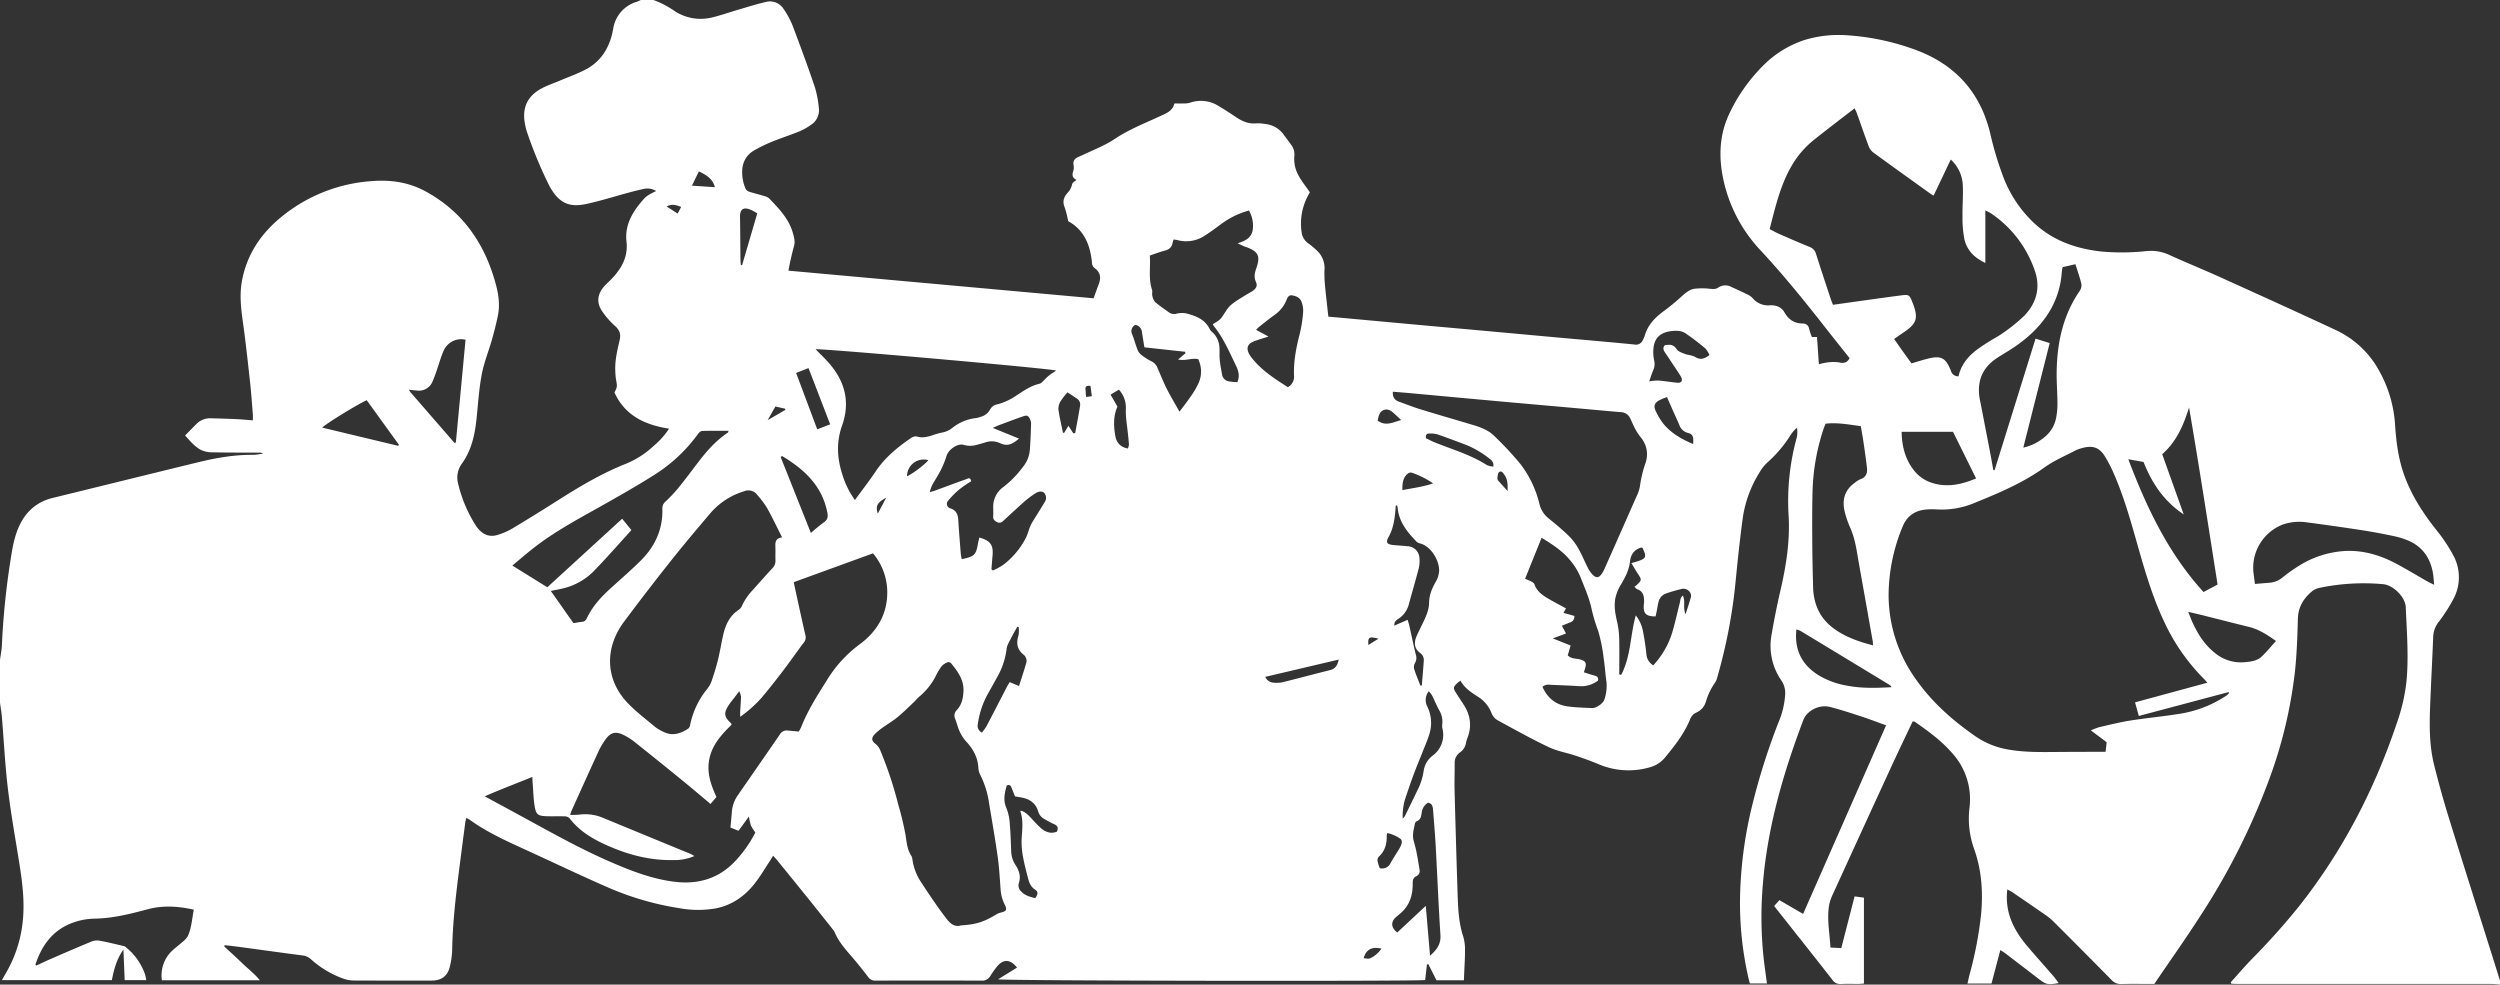 <svg xmlns="http://www.w3.org/2000/svg" width="1073.281" height="422.693"><rect width="100%" height="100%" fill="#333333" stroke="none"/><path data-name="Path 3792" d="M275.1 0h5.427a39.2 39.2 0 0 1 8.833 4.562 20.3 20.3 0 0 0 15.819 3.051c4.034-.932 7.957-2.339 11.94-3.5 3.895-1.134 7.767-2.39 11.719-3.28a6.881 6.881 0 0 1 7.584 3.039A36.588 36.588 0 0 1 340.273 11c3.3 8.694 6.512 17.429 9.5 26.236a45.27 45.27 0 0 1 1.784 9.271 7.462 7.462 0 0 1-3.527 7.193 26.005 26.005 0 0 1-4.959 2.754c-3.763 1.528-7.648 2.755-11.4 4.3a59.481 59.481 0 0 0-8.244 4.02 10 10 0 0 0-4.732 7.573 17.957 17.957 0 0 0 1.415 8.74 3.049 3.049 0 0 0 1.827 1.307c2.058.672 4.179 1.15 6.25 1.788a4.969 4.969 0 0 1 2.116 1.089c4.12 4.315 8.288 8.59 10.043 14.574.57 1.946 1.094 3.79.527 5.82-.558 2-1.024 4.022-1.489 6.045-.316 1.374-.561 2.764-.9 4.488l131.009 11.86c.828-2.276 1.513-4.229 2.249-6.163 1.014-2.666.692-5-1.727-6.739a3.059 3.059 0 0 1-1.227-2.521c-.749-7.541-3.419-13.989-10.22-17.685a39.7 39.7 0 0 0-1.473-5.888c-1.018-2.443-.5-4.308 1.158-6.2A7.642 7.642 0 0 0 460.2 79.4c.2-1.255 1.17-1.4 1.952-2.171-1.867-.889-1.96-2.227-1.349-3.91a5.408 5.408 0 0 0 .079-2.569 2.758 2.758 0 0 1 1.333-3.008 26.7 26.7 0 0 1 2.46-1.114c4.622-2.258 9.548-4.068 13.781-6.909 6.145-4.125 12.941-6.77 19.556-9.829 2.7-1.247 5.378-2.19 6.172-5.465 1.562 0 2.913.033 4.261-.013a8.111 8.111 0 0 0 2.384-.3 14.215 14.215 0 0 1 12.488 1.5c2.563 1.52 5.054 3.166 7.542 4.811 2.546 1.684 5.2 2.825 8.37 2.535a16.847 16.847 0 0 1 3.78.255 11.057 11.057 0 0 1 8.034 4.487c1.025 1.459 2.145 2.852 3.163 4.315a6.9 6.9 0 0 1 1.495 4.8 14.545 14.545 0 0 0 1.829 8.631c1.329 2.417 3.093 4.6 4.8 7.079-.082.153-.329.623-.583 1.091a25.479 25.479 0 0 0-2.969 15.961 6.894 6.894 0 0 0 2.935 4.944 31.483 31.483 0 0 1 4.118 3.5 10.23 10.23 0 0 1 2.788 7.944 46.912 46.912 0 0 0 .188 6.2c.281 3.328.688 6.646 1.046 9.968.133 1.239.277 2.476.427 3.815 1.79.155 3.4.289 5.013.437q16.6 1.522 33.207 3.047c9 .819 18 1.612 27 2.43q16.2 1.47 32.4 2.959c11.249 1.018 22.506 1.958 33.745 3.077a3.16 3.16 0 0 0 3.655-1.929 10.4 10.4 0 0 0 .774-1.729c1.347-4.915 4.706-8.175 8.7-11.044a97.267 97.267 0 0 0 7.483-6.23c1.588-1.4 3.252-2.766 5.348-3.026a30.676 30.676 0 0 1 6.461.038c1.3.116 2.48.261 3.624-.532a5.4 5.4 0 0 1 5.67-.232c2.216 1.016 4.442 2.015 6.624 3.1a7.629 7.629 0 0 1 2.439 1.664 8.583 8.583 0 0 0 7.447 3.093c2.479-.118 4.876.694 6.11 2.861 1.844 3.236 4.315 4.992 8.043 4.934a1.658 1.658 0 0 1 .267.046 2.524 2.524 0 0 1 2.369 2.2 28.282 28.282 0 0 0 1.209 3.575h2.19l.809 11.69a25.652 25.652 0 0 1 3.369-.734 17.789 17.789 0 0 1 5.319-.05c2.108.5 3.465.078 4.505-1.825-3.324-4.187-6.662-8.343-9.948-12.539-9.032-11.534-18.213-22.927-28.211-33.667a63.876 63.876 0 0 1-16.011-30.333c-2.148-9.894-1.774-19.619 2.726-28.856a73.3 73.3 0 0 1 14.37-20.258 44.527 44.527 0 0 1 17.844-10.981 50.556 50.556 0 0 1 18.5-1.963 103.351 103.351 0 0 1 27.268 5.6c18.163 6.143 29.776 18.447 34.053 37.437a134.738 134.738 0 0 0 4.87 16.337 52.836 52.836 0 0 0 14.32 21.763c8.133 7.284 17.92 10.576 28.609 11.7a98.357 98.357 0 0 0 18.944-.2 18.767 18.767 0 0 1 9.753 1.557c7.145 3.272 14.442 6.209 21.6 9.449 16.79 7.6 33.581 15.2 50.28 22.991a40.828 40.828 0 0 1 18.285 17.207 54.416 54.416 0 0 1 6.941 23.728c.5 7.334 1.465 14.551 4 21.5 3.164 8.692 8.133 16.277 13.858 23.472a69.249 69.249 0 0 1 7.043 10.568 19.7 19.7 0 0 1 .054 19.017 70.6 70.6 0 0 1-6.3 9.764 10.961 10.961 0 0 0-2.316 6.454c-.392 10.112-.955 20.217-1.333 30.329-.306 8.233-.268 16.491 1.734 24.535q2.875 11.563 6.405 22.962c6.223 20.1 12.614 40.153 18.934 60.226.995 3.161 1.972 6.328 2.956 9.492v1.628c-1.161-.09-2.32-.258-3.481-.259q-54.4-.021-108.788-.015c-1.028 0-2.055-.056-3.083-.085q-.123-.308-.248-.615c3.019-3.34 5.948-6.768 9.076-10a302.893 302.893 0 0 0 20.412-22.839c18.552-23.535 32.118-49.721 41.68-78.057a80.989 80.989 0 0 0 4.234-17.891c1.07-10.753.177-21.492-.266-32.228-.182-4.416-5.4-9.556-9.8-9.907a92.176 92.176 0 0 0-27.231 1.583 7.575 7.575 0 0 0-3.163 1.431c-3.665 3.068-5.99 6.777-6.126 11.835-.206 7.673-.456 15.372-1.292 22.994a197.854 197.854 0 0 1-10.949 45.752 293.37 293.37 0 0 1-29.563 58.723c-6.289 9.8-13.037 19.3-19.835 29.314h-1.931c-4.069 0-8.141-.086-12.207.039a5.286 5.286 0 0 1-4.263-1.8Q894.191 408.2 881.8 395.846a23.127 23.127 0 0 0-3.082-2.634c-4.967-3.466-9.969-6.881-14.972-10.3a20.946 20.946 0 0 0-1.986-1.048 27.455 27.455 0 0 0 .8 10.7c1.536 5.338 4.53 9.824 8.077 13.978 3.58 4.192 7.26 8.3 10.87 12.468.792.914 1.47 1.926 2.3 3.029-4.621.829-5.365.669-8.382-1.645q-7.211-5.529-14.426-11.053c-.659-.5-1.385-.92-2.234-1.478l-3.787 14.387h-10.322c.33-1.425.581-2.635.891-3.829a162.8 162.8 0 0 0 4.953-25.785c.9-9.661.263-19.192-3.045-28.346a38.6 38.6 0 0 1-1.912-17.611 29.444 29.444 0 0 0-7.574-23.5c-4.628-5.288-10.251-9.383-15.982-13.348-.186-.129-.5-.073-.851-.115-2.944 6.22-5.934 12.4-8.8 18.627q-12.871 27.941-25.642 55.926a18.132 18.132 0 0 0-1.529 4.886c-.829 5.864.346 11.654.676 17.639l4.649.235 5.705-22.2 4.019.551v36.871c-.853.058-1.646.153-2.44.16-2.441.02-4.89-.1-7.322.045a4.12 4.12 0 0 1-3.862-1.887c-5.708-7.358-11.514-14.64-17.287-21.947l-7.63-9.654 2.238-2.529 10.188 5.914 35.626-80.969c-3.822-1.369-7.347-2.722-10.933-3.892-4.374-1.429-8.754-2.879-13.212-4-4.585-1.149-9.862 1.587-11.4 5.66-8.7 22.984-15.5 46.434-17.411 71.084a163.74 163.74 0 0 0 .54 32.464c.377 3.12.828 6.232 1.269 9.521h-7.317c-.155-.515-.274-.852-.357-1.2a143.668 143.668 0 0 1-3.864-36.542 179.7 179.7 0 0 1 5.111-38.345 282.592 282.592 0 0 1 11.631-36.652 35.224 35.224 0 0 0 2.59-11.036 9.561 9.561 0 0 0-1.517-6.18 26.115 26.115 0 0 1-4.276-19.893 331.437 331.437 0 0 1 3.78-18.856c2.4-10.424 4.112-20.839 3.543-31.649a103 103 0 0 1 3.554-34.371 14.382 14.382 0 0 0 .046-3.862 13.7 13.7 0 0 0-2.866 3.272 53.313 53.313 0 0 1-9.578 11.365 18.323 18.323 0 0 0-3.721 4.625 50.612 50.612 0 0 0-7.022 18.659c-1.317 9.39-2.289 18.833-3.217 28.272a225.7 225.7 0 0 1-7.7 40.4 8.233 8.233 0 0 1-1.062 2.76 27.867 27.867 0 0 0-3.973 8.256 7.3 7.3 0 0 1-3.964 4.6 5.225 5.225 0 0 0-2.862 3.068c-2.519 6.1-6.523 11.219-10.677 16.247a12.678 12.678 0 0 1-6.468 4.216 32.675 32.675 0 0 1-22.263-1.369c-3.164-1.317-6.4-2.481-9.653-3.565-3.853-1.285-7.97-1.966-11.6-3.692-7.415-3.527-14.608-7.529-21.82-11.468a6 6 0 0 1-2.641-2.929 14.348 14.348 0 0 0-6.109-7.355c-2.791-1.826-5.6-3.634-7.3-6.782-.516.383-.9.617-1.224.916-1.986 1.845-2.033 2.276-.542 4.576 1.032 1.592 2.076 3.177 3.106 4.771 2.884 4.462 3.63 9.175 1.689 14.216a13.566 13.566 0 0 0-.682 2.34 6.14 6.14 0 0 1-2.554 3.977 5.369 5.369 0 0 0-2.285 4.664c.015 3.881-.146 7.766-.046 11.644q.565 21.816 1.271 43.627c.213 6.493.383 12.992 2.492 19.274a19.556 19.556 0 0 1 .707 5.877c.04 2.887-.18 5.778-.294 8.666-.052 1.329-.115 2.657-.177 4.085H616.7c-1.2-2.369-2.355-4.659-3.512-6.95l-.594.155-.755 6.693c-5.643.6-181.313.34-183.364-.318l8.145-5.017c-2.766-3.538-5.68-3.783-8.418-.69a44.57 44.57 0 0 0-3.126 4.418 3.969 3.969 0 0 1-3.623 1.859q-22.788-.094-45.577-.007a3.557 3.557 0 0 1-3.171-1.57c-2.362-3.079-4.781-6.122-7.323-9.053-2.733-3.152-5.446-6.287-7.072-10.2a5.963 5.963 0 0 0-.9-1.331c-3.261-4.1-6.513-8.212-9.8-12.293q-6.806-8.45-13.659-16.86c-.615-.757-1.286-1.468-2.035-2.319-.506.825-.86 1.441-1.25 2.033-2.088 3.166-4.017 6.455-6.314 9.462-4.355 5.705-9.927 9.716-17.11 11.133a44.55 44.55 0 0 1-15.646-.107 124.542 124.542 0 0 1-30.378-8.811c-11.6-5.04-23.008-10.5-34.5-15.768-8.707-3.991-17.482-7.852-25.288-13.53a7.182 7.182 0 0 0-1.3-.561c-.166.821-.324 1.419-.4 2.026q-1.2 9.138-2.382 18.279c-1.528 11.923-2.966 23.851-3.22 35.894a32.976 32.976 0 0 1-1.128 8.026c-1.048 3.795-3.732 5.532-7.629 5.533-11.214 0-22.427.027-33.64-.033a13.165 13.165 0 0 1-4.211-.756 42.012 42.012 0 0 1-14.106-8.431 6.3 6.3 0 0 0-3.614-1.583c-8.959-1.161-17.906-2.416-26.859-3.623-2.158-.291-4.324-.522-6.486-.78l-.192.554c2.566 2.379 5.173 4.714 7.685 7.147 2.461 2.384 5.234 4.472 7.612 7.366H69.5a14.648 14.648 0 0 1 3.076-11.256c1.568-1.925 3.739-3.351 5.592-5.051a9.48 9.48 0 0 0 2.515-2.713c1.559-3.578 1.785-7.474 2.508-11.29-6.769-1.495-13.243-1.922-19.8-.166-7.415 1.987-14.865 3.884-22.621 4.023a28.766 28.766 0 0 0-11.07 2.371c-7.674 3.35-11.933 9.637-14.482 17.31-.028.086.189.254.361.47 2.023-.931 4.054-1.911 6.122-2.808 5.631-2.444 11.262-4.892 16.932-7.244a7.147 7.147 0 0 1 3.67-.707c3.717.644 7.383 1.583 11.061 2.442a2.443 2.443 0 0 1 .882.618 25.722 25.722 0 0 1 8.079 11.661 20.279 20.279 0 0 1 .464 2.282h-9.264l-.532-13.1c-2.927 4.039-4.079 8.554-4.968 13.1H.82c.591-1.048 1.012-1.826 1.462-2.586A55.261 55.261 0 0 0 9.9 394.119c.614-7.643-.291-15.145-1.473-22.651-1.714-10.887-3.7-21.743-5.014-32.679-1.239-10.307-1.74-20.7-2.608-31.055-.168-2.023-.531-4.034-.805-6.043v-18.449c.275-2.02.7-4.033.8-6.062a330.746 330.746 0 0 1 3.541-35.58c.8-5.083 1.5-10.187 3.554-14.985 2.852-6.666 7.612-11.1 14.726-12.848q30.779-7.567 61.567-15.11c8.089-1.98 16.24-3.505 24.627-3.386a26.759 26.759 0 0 0 4.192-.587 3.753 3.753 0 0 0-1.915-.359c-6.594-.03-13.188 0-19.78-.134a11.648 11.648 0 0 1-4.975-1c-2.8-1.449-4.769-3.951-6.879-6.214 1.713-1.744 3.213-3.309 4.756-4.831a8.126 8.126 0 0 1 6.069-2.574c3.61.092 7.222.184 10.83.349 2.478.114 4.95.353 7.443.537 0-1.1.05-1.823-.008-2.534-.365-4.5-.661-9.015-1.156-13.5-.97-8.8-1.906-17.6-3.143-26.362-.838-5.942-1.468-11.821-.319-17.781 2.153-11.165 8.127-19.983 16.771-27.082a68.506 68.506 0 0 1 38.936-15.448c7.956-.632 15.691.433 22.86 4.3 14.687 7.928 24.07 20.168 29.14 35.884 1.839 5.7 3.358 11.495 2.116 17.558-.705 3.443-1.572 6.86-2.533 10.242-1.431 5.036-3.449 9.948-4.412 15.065-1.182 6.281-1.564 12.715-2.238 19.089-.722 6.819-2.171 13.452-6.243 19.1a10.128 10.128 0 0 0-1.636 8.693 58.524 58.524 0 0 0 7.549 17.894 10.277 10.277 0 0 0 .793 1.1c2.252 2.788 5.083 4.085 8.615 2.955a28.458 28.458 0 0 0 5.952-2.531q10-5.988 19.836-12.25c9.32-5.914 18.758-11.577 29.07-15.656a39.308 39.308 0 0 0 12.252-7.881 32.757 32.757 0 0 0 6.469-7.277c-10.329-1.629-18.918-5.568-23.419-15.531 1.237-2.533 1.2-2.527.654-5.6a28.6 28.6 0 0 1-.3-3.505c-.241-4.575.847-9 1.861-13.38.617-2.67-.056-4.36-2.038-6.133a34.1 34.1 0 0 1-5.5-6.3c-2.478-3.673-2.045-7.326.9-10.662 1.015-1.149 2.2-2.14 3.257-3.256 4.231-4.488 7.054-9.371 6.314-16.006-.841-7.541 3.062-13.438 7.9-18.746a11.924 11.924 0 0 1 2.682-1.808c.588-.361 1.228-.638 2.145-1.106a7.089 7.089 0 0 0-5.17-.93c-2.118.449-4.22.979-6.312 1.54-6.188 1.662-12.311 3.621-18.566 4.969-7.4 1.6-11.592-.546-15.377-7.055-.136-.235-.271-.47-.4-.711a184.361 184.361 0 0 1-9.652-23.252 22.993 22.993 0 0 1-.791-3.152c-1.41-7.1.938-12.224 7.329-15.574 2.308-1.21 4.813-2.043 7.221-3.064 3.9-1.655 7.936-3.062 11.665-5.044 5.71-3.035 9.2-8.007 10.922-14.215.29-1.042.5-2.108.706-3.171A14.305 14.305 0 0 1 273.436.745 17.812 17.812 0 0 0 275.1 0m672.552 293.094c-.686-.767-1.021-1.186-1.4-1.56a85.884 85.884 0 0 1-17.231-24.815c-4.719-10.01-7.876-20.566-10.9-31.17-3.043-10.686-5.962-21.416-10.387-31.643a60.351 60.351 0 0 0-4.044-7.957c-2.423-3.9-5.337-4.849-9.774-3.594a14.383 14.383 0 0 0-2.808.987c-4.469 2.358-9.218 4.344-13.287 7.269-9.138 6.568-19.332 10.909-29.631 15.087a36.4 36.4 0 0 1-16.933 2.991 27.828 27.828 0 0 0-3.525 0c-5.187.213-8.982 2.55-10.946 7.449a77.6 77.6 0 0 0-5.989 29.572 62.128 62.128 0 0 0 11.479 35.573c6.948 10.027 15.9 17.951 25.864 24.854a34.949 34.949 0 0 0 14.22 5.677c7.174 1.242 14.405 1.061 21.636 1.01 4.876-.034 9.753-.044 14.629-.061 1.767-.006 3.533 0 5.334 0l.448-4.126-6.777-5.081a30.566 30.566 0 0 1 3.669-1.391c4.4-1.006 8.785-2.116 13.234-2.821 6.779-1.074 13.627-1.708 20.4-2.781a50.056 50.056 0 0 0 20.863-7.917 10.448 10.448 0 0 0 1.174-1.1l-.25-.413-38.505 10.239-1.617-5.839 31.044-8.44M840.815 161.537c1.191-5.22 4.391-8.915 8.547-11.888 1.542-1.1 3.141-2.13 4.747-3.14 1.99-1.25 4.119-2.3 6-3.7a72.625 72.625 0 0 0 8.817-7.143c5.449-5.563 7.216-12.328 4.545-19.735A48.526 48.526 0 0 0 854.8 91.625a27.641 27.641 0 0 0-2.465-1.289v22.55c-4.813-2.258-7.953-5.515-9.008-10.254a48.743 48.743 0 0 1-.8-9.67c-.075-4.328.317-8.668.143-12.988a15.876 15.876 0 0 0-5.179-11.49l-7.367 15.478a10.715 10.715 0 0 1-.977-.525c-8.372-6.011-16.76-12-25.078-18.083a6.294 6.294 0 0 1-1.906-2.808c-1.743-4.65-3.349-9.353-5.024-14.029-.224-.626-.564-1.21-.944-2.012-6 4.645-11.841 9.051-17.545 13.627a39.123 39.123 0 0 0-8.779 9.9c-5.386 8.669-7.583 18.453-10.137 28.326 1.408.722 2.648 1.443 3.953 2.015 4.386 1.92 8.774 3.84 13.207 5.647a4.4 4.4 0 0 1 2.758 3.023c2.022 6.37 4.131 12.713 6.222 19.061.3.911.682 1.8 1.049 2.752 1.035-.147 1.832-.262 2.629-.373 8.768-1.218 17.529-2.482 26.306-3.632 3.788-.5 3.87-.348 5.292 3.262.067.168.147.331.209.5 2.2 6.01 1.456 8.295-3.842 11.908-1.4.957-2.8 1.927-4.349 3 1.32 1.883 2.493 3.58 3.69 5.259 1.245 1.748 2.513 3.48 3.778 5.228 2.311-.681 4.373-1.343 6.464-1.895 6.172-1.632 8.183-.69 10.482 5.152a3.1 3.1 0 0 0 3.23 2.272m-497.9 152.535a17.935 17.935 0 0 0 1.072-1.968c2.751-7.031 6.785-13.35 10.785-19.7a53.973 53.973 0 0 1 14.02-15.589c7.959-5.748 12.553-13.676 12.094-23.868a26.028 26.028 0 0 0-6.09-15.389l-33.989 12.367c.126.714.187 1.152.281 1.583 1.544 7.059 3.055 14.125 4.675 21.166a3.478 3.478 0 0 1-.7 3.213c-3.047 4.042-5.932 8.207-9 12.235-2.954 3.882-5.978 7.717-9.118 11.448a55.444 55.444 0 0 1-9.165 8.174c0-1.022-.028-1.611 0-2.2.118-2.166.3-4.329.357-6.495a9.378 9.378 0 0 0-.784-2.29c-.857 1.145-1.333 1.791-1.821 2.429-.877 1.149-1.842 2.239-2.627 3.447-2.3 3.545-2.082 5.053.994 7.944.1.1.083.328.145.608-4.139 4.007-8.045 8.273-9.413 14.181-1.379 5.96.449 11.414 2.953 16.79l-2.549 2.987c-4.211-3.521-8.191-6.919-12.248-10.224q-10.3-8.391-20.694-16.668a25.794 25.794 0 0 0-4.127-2.589c-3.563-1.864-5.813-1.336-8.156 1.983a31.186 31.186 0 0 0-2.856 4.912c-3.967 8.617-7.858 17.268-11.762 25.914a9.364 9.364 0 0 0-.36 1.421c1.548-.069 2.9-.041 4.234-.207a19.517 19.517 0 0 1 10.057 1.523q18.536 7.659 37.09 15.276c.551.227 1.059.559 1.913 1.017a20.91 20.91 0 0 1-8.949 1.729c-9.857.235-19.167-2.169-28.109-6.1-6.334-2.787-12.267-6.187-16.564-11.877a3.055 3.055 0 0 0-2.115-.782c-2.62-.094-5.247.04-7.866-.066-3.526-.142-4.367-.7-4.957-4.13-.546-3.185-.6-6.455-.859-9.689-.075-.93-.1-1.863-.163-3.044-6.971 2.845-13.6 5.33-20.449 8.327 6.24 3.384 12.035 6.508 17.813 9.664 11.735 6.411 23.42 12.925 35.693 18.281 8.874 3.874 17.869 7.413 27.561 8.686 9.773 1.284 18.508-.9 25.679-7.983a52.609 52.609 0 0 0 9.433-13.116 21.2 21.2 0 0 1-1.9-3.027 23.583 23.583 0 0 1-.839-3.863l-4.472 6.144-3.46-1.357c.2-2.272.41-4.334.573-6.4a14.21 14.21 0 0 1 2.338-7.129c6.109-8.85 12.258-17.672 18.343-26.539a3.4 3.4 0 0 1 3.448-1.6c1.515.151 3.032.287 4.619.437m-7.149-83.364c-2.308-4.549-4.27-8.718-6.52-12.726a41.825 41.825 0 0 0-4.226-5.6 4.667 4.667 0 0 0-5.594-1.463 30.738 30.738 0 0 0-14.191 9.1c-5.86 6.877-11.686 13.791-17.3 20.865q-10.2 12.843-20.01 25.995c-8.594 11.564-7.981 25.1 1.681 35.081 3.628 3.747 7.84 6.935 11.861 10.288a17.168 17.168 0 0 0 3.516 2.011c3.79 1.853 7.216.658 10.462-1.434a2.523 2.523 0 0 0 .825-1.571 35.73 35.73 0 0 1 7.356-15.513 11.651 11.651 0 0 0 1.846-3.27c1.016-2.989 1.969-6.011 2.725-9.074.864-3.5 1.443-7.075 2.226-10.6.986-4.434 2.758-8.4 6.751-11.03a3.816 3.816 0 0 0 1.33-1.619 24.189 24.189 0 0 1 4.53-6.7c2.843-3.152 5.631-6.355 8.522-9.462a4.4 4.4 0 0 0 1.36-3.374c-.076-1.895.044-3.8-.033-5.693-.081-1.992-.082-3.861 2.887-4.21m76.784 166.586c6.611-.437 9.751-1.447 15.3-4.793a6.175 6.175 0 0 1 1.73-.7c2.506-.6 2.888-1.182 1.727-3.5a16.454 16.454 0 0 1-1.721-6.211c-.367-4.68-.588-9.384-1.239-14.026-1.077-7.684-2.416-15.332-3.7-22.984a39.116 39.116 0 0 0-3.791-12.368 6.785 6.785 0 0 1-.82-2.834c-.2-4.694-2.3-8.42-5.452-11.762a16.257 16.257 0 0 1-2.7-4.317c-.756-1.627-1.114-3.435-1.8-5.1a3.361 3.361 0 0 1 .751-3.946c1.995-2.164 2.591-4.821 2.773-7.72.317-5.077-2.4-8.741-5.347-12.333a1.566 1.566 0 0 0-1.413-.4 6.934 6.934 0 0 0-2.593 1.7 26.455 26.455 0 0 0-2.513 4.17 27.546 27.546 0 0 1-7.022 8.849c-.907.73-1.616 1.7-2.471 2.5-2.3 2.157-4.529 4.392-6.96 6.385-2.018 1.656-4.307 2.977-6.428 4.514a24.075 24.075 0 0 0-3.318 2.773c-1.494 1.564-1.464 2.836.242 4.115a7.1 7.1 0 0 1 2.279 3.238 165.23 165.23 0 0 1 7.56 22.862 131.472 131.472 0 0 1 3.191 13.422c.445 3.078.717 6.059 2.48 8.711a3.05 3.05 0 0 1 .388 1.277 23.229 23.229 0 0 0 3.678 9.816c3.31 5.061 6.661 10.111 10.312 14.925 1.665 2.2 3.612 4.753 6.884 3.738m185.4-229.119c-.138 2.346.776 3.61 2.618 4.268 3.063 1.092 6.087 2.307 9.191 3.262 7.423 2.283 14.887 4.434 22.328 6.66 3.4 1.017 6.794 2.219 9.346 4.74a147.521 147.521 0 0 1 11.057 11.815 45.584 45.584 0 0 1 8.4 17.467 11.258 11.258 0 0 0 3.99 6.208c2.95 2.386 5.875 4.828 8.594 7.468a24.542 24.542 0 0 1 4.068 5.33c1.528 2.655 2.676 5.526 4.068 8.263a12.391 12.391 0 0 0 1.954 2.9c1.652 1.744 2.8 1.63 4.148-.306a14.348 14.348 0 0 0 1.259-2.392q6.816-15.354 13.591-30.727a15.531 15.531 0 0 0 1.5-4.615 49.553 49.553 0 0 1 2.444-9.965c1.32-4.323.275-8.108-2.709-11.539a25.1 25.1 0 0 1-2.768-4.888c-.544-1.029-.9-2.166-1.525-3.142a4.437 4.437 0 0 0-3.626-2.037c-6.123-.5-12.239-1.089-18.359-1.635-10.978-.978-21.96-1.932-32.937-2.927q-19.434-1.761-38.865-3.57c-2.506-.229-5.016-.416-7.774-.642m-230.931 46.498c3.161-4.337 6.214-8.257 8.971-12.376 3.8-5.676 8.888-9.928 14.4-13.765 1.035-.719 2.1-1.473 3.491-1.061 2.106.626 4.116.09 6.12-.486a30.412 30.412 0 0 1 4.148-1.226 9.878 9.878 0 0 0 4.646-2.019 19.843 19.843 0 0 1 10.108-4.246 9.063 9.063 0 0 0 2.1-.536 6.472 6.472 0 0 0 4-3.041 4.268 4.268 0 0 1 3.129-2.315 26.334 26.334 0 0 0 8.3-3.869c3.036-1.948 5.985-4.07 9.591-4.919a2.775 2.775 0 0 0 1.2-.611c1-.914 1.879-1.959 2.913-2.824.98-.821 2.1-1.48 3.29-2.3-3.708-.992-101.5-9.6-103.293-9.125 1.531 1.548 3.075 3.055 4.56 4.619 7.659 8.061 10.637 17.379 6.816 28.11-2.529 7.1-2.144 14 .091 20.964a37.174 37.174 0 0 0 5.423 11.031m-120.845 52.844c1.355-.209 2.5-.438 3.664-.551a2.3 2.3 0 0 0 2.044-1.487c2.393-5.085 6.107-9.134 10.212-12.871 4.343-3.954 8.8-7.8 12.966-11.929 6.173-6.119 9.561-13.534 9.289-22.367a3.643 3.643 0 0 1 1.37-3 65.581 65.581 0 0 0 5.393-5.707c3.016-3.72 5.873-7.57 8.782-11.376 3.641-4.762 7.6-9.2 12.636-12.558.1-.065.088-.288.2-.714-3.828 0-7.589-.065-11.344.064-.622.021-1.365.776-1.8 1.376a67.791 67.791 0 0 1-18.951 17.641c-7.561 4.762-15.349 9.177-23.149 13.562-9.535 5.36-19.176 10.541-27.874 17.238-3.208 2.47-6.259 5.146-9.668 7.964l15.011 9.321L267.1 222.7l3.968 4.882c-5.451 5.977-10.664 11.969-16.192 17.654a27.391 27.391 0 0 1-13.088 7.356c-1.635.417-3.308.685-5.327 1.1l9.732 13.832m557.922 9.526c-.062-.878-.053-1.322-.128-1.75q-2.949-16.677-5.921-33.35c-.926-5.147-1.523-10.364-3.678-15.236a41.1 41.1 0 0 1-2.458-7.163c-1.156-4.9-.029-9.148 4.256-12.215a10.571 10.571 0 0 1 2.5-1.6c2.432-.833 3.093-2.621 2.827-4.885-.431-3.675-.954-7.339-1.489-11-.335-2.3-.764-4.58-1.158-6.906-5.186-.663-10.062-1.661-15.124-1.041-.288.73-.577 1.386-.807 2.062a92.24 92.24 0 0 0-4.794 27.4c-.2 7.313-.149 14.634-.106 21.951.036 6.236.189 12.471.351 18.705.183 7.059 2.674 13.052 8.4 17.439 5.047 3.865 10.892 5.932 17.327 7.6M520.7 139.139c3.367-1.956 3.291-2 5.587-5.6a12.9 12.9 0 0 1 3.271-3.495c2.411-1.722 4.989-3.218 7.549-4.719 2.07-1.213 2.922-2.421 2.054-4.371-.957-2.151-.444-3.962.242-5.956 1.75-5.087.811-6.965-4.258-8.888-.337-.127-.7-.205-1.023-.352-.8-.358-1.586-.742-2.787-1.309 3.321-1.034 5.845-2.289 6.458-5.65a13.052 13.052 0 0 0-1.6-8.421 35.919 35.919 0 0 0-11.484 5.474c-2.385 1.785-4.784 3.564-7.282 5.184a14.457 14.457 0 0 1-11.917 2.048c-.5-.129-1.024-.166-1.647-.262a7.932 7.932 0 0 0-.463 1.359c-.286 2.081-1.6 2.988-3.527 3.481-2.071.529-4.074 1.325-6.24 2.049.367 5.043-.656 9.935.959 14.714.245.726-.1 1.641.091 2.4a5.75 5.75 0 0 0 1.227 2.834c1.816 1.607 3.866 2.95 5.839 4.377a3.729 3.729 0 0 0 3.287.653 9.207 9.207 0 0 1 4.272-.131c4.109 1.091 8.077 2.543 10.083 6.832a4.166 4.166 0 0 0 1.069 1.2 9.461 9.461 0 0 1 3.057 6.728c.117 1.711-.042 3.444.133 5.145.221 2.143.622 4.271 1.012 6.393a3.469 3.469 0 0 0 2.908 2.865 31.744 31.744 0 0 0 3.628.362c1.214-2.773.421-5.05-.657-7.28-2.826-5.845-5.379-11.845-9.531-16.947a2.865 2.865 0 0 1-.312-.716M425.627 244.4l.657.521a31.919 31.919 0 0 0 4.17-2.245 34.274 34.274 0 0 0 10.046-11.913 28.666 28.666 0 0 0 1.131-3.039 18.876 18.876 0 0 1 1.213-2.945c1.847-3.105 3.823-6.132 5.668-9.238a3.2 3.2 0 0 0-.269-3.98c-.787-.743-2.314-.713-3.762.248a39.963 39.963 0 0 0-4.351 3.222c-3.186 2.8-6.292 5.7-9.41 8.577a2.1 2.1 0 0 1-2.659.538c-1.067-.536-1.767-1.146-1.675-2.467.089-1.259.024-2.529.017-3.794a10.3 10.3 0 0 1 4.406-8.839 44.555 44.555 0 0 0 8.459-8.732 13.013 13.013 0 0 0 2.834-6.938c.323-3.774.416-7.569.554-11.357a4.5 4.5 0 0 0-.375-1.825c-.732-1.77-1.306-2.069-3.123-1.432-3.492 1.223-6.956 2.53-10.423 3.823-.721.268-1.408.628-2.515 1.129l11.249 4.584c-3.166 2.706-5.225 3.326-8.148 1.952a8.4 8.4 0 0 0-6.3-.318c-1.126.33-2.249.676-3.388.957a9.978 9.978 0 0 1-5.8.13c-2.716-.889-6.693 2.026-7.479 4.729a39.059 39.059 0 0 1-2.672 6.458c-1.048 2.094-2.395 4.037-3.515 6.1a20.423 20.423 0 0 0-1.032 2.991c1.02-.294 1.532-.41 2.022-.589 3.391-1.242 6.776-2.5 10.166-3.746 1.355-.5 2.733-.938 4.073-1.474.975-.391 1.325.076 1.56 1.118a55.591 55.591 0 0 0-5.027 3.434 37.34 37.34 0 0 0-4.913 4.96 1.974 1.974 0 0 0 1.026 3.253c2.492.836 3.21 2.606 3.358 4.973.3 4.866.7 9.726 1.083 14.586a22.362 22.362 0 0 0 .4 2.246c5.58-1.186 6.111-1.744 7.041-7.031.133-.755.354-1.494.536-2.252 4.753 1.347 6.051 3.207 5.653 7.737-.173 1.961-.324 3.925-.485 5.888m459.957-129.732a5.748 5.748 0 0 0-.261.784c-.09.717-.173 1.435-.236 2.155a37.451 37.451 0 0 1-7.161 19.036c-4.432 6.1-10.211 10.684-16.6 14.566-1.543.938-3.1 1.866-4.577 2.9-5.779 4.028-7.945 9.6-6.935 16.5.131.893.342 1.774.514 2.661q1.906 9.839 3.808 19.677c.566 2.952 1.086 5.913 1.627 8.87l.538.037 17.583-56.474 6.073 1.909-11.33 44.887a21.778 21.778 0 0 0 9.651-4.977 13.853 13.853 0 0 0 4.4-7.623 32.455 32.455 0 0 0 .62-6.448c-.016-4.423-.4-8.848-.35-13.269.148-12.514 2.638-24.393 9.872-34.937a4.3 4.3 0 0 0 .752-3.007c-.676-2.856-1.68-5.634-2.573-8.492l-5.415 1.252M946 254.17l6.037-3.225c-4.019-25.492-7.914-50.758-12.249-76.028-2.36 7.643-5.434 14.751-11.524 20.076l9.231 25.844c-8.46-5.6-13.727-13.5-17.235-22.5l-6.556-1.181c7.854 20.664 17.082 40.277 32.3 57.013m-284.172-23.305c-2.366 5.873-4.7 11.679-7.093 17.609.885.384 1.82.721 2.683 1.191.517.282 1.171.687 1.337 1.18 1.042 3.087 3.509 4.746 6.1 6.259 2.412 1.406 4.894 2.692 7.45 4.088l-1.1 1.922 4.677 1.307a2.58 2.58 0 0 1-1.959 2.84c-1.121.462-2.247.912-3.392 1.376l1.767 3.343-5.68 2.085 7.655 3.057-1.223 4.232c1.6 1.639 3.675 1.254 5.449 1.785 2.136.639 2.65 1.441 2.074 3.546-.161.592-.36 1.173-.6 1.947 1.613.5 3.136 1.034 4.692 1.439 1.2.311 1.642.958 1.364 2.132a11.97 11.97 0 0 1-8.153 2.367c-4.145-.279-8.3-.395-12.452-.59a4.2 4.2 0 0 0-3.236.848c2.091 4.8 5.709 7.752 10.86 8.445 3.481.469 7.018.562 10.534.711 1.719.073 4.8-2.1 5.233-3.757a18.416 18.416 0 0 0 .862-7.475c-.511-3.391-.682-6.833-1.209-10.22a71.92 71.92 0 0 0-2.264-11.385 77.92 77.92 0 0 1-2.814-9.239c-.942-4.805-2.963-9.255-4.723-13.783a27.954 27.954 0 0 0-5.149-8.238c-3.317-3.8-7.512-6.426-11.69-9.022M968.08 250.7c2.222-.185 4.179-.366 6.139-.507a9.848 9.848 0 0 0 5.674-2.26 65.876 65.876 0 0 1 6.369-4.585 41.915 41.915 0 0 1 20.307-6.795c8.12-.435 15.534 1.857 22.555 5.65 4.367 2.359 8.623 4.923 12.939 7.377.827.47 1.7.86 2.954 1.488-.178-1.835-.247-3.173-.445-4.492-.992-6.622-4.256-11.664-10.494-14.417a34.321 34.321 0 0 0-6.695-2.064 237.405 237.405 0 0 0-13.306-2.461q-11.9-1.83-23.847-3.4a21.738 21.738 0 0 0-10.422 1.035 19.916 19.916 0 0 0-12.426 19.937c.169 1.7.429 3.4.7 5.5m-272.909 38.83.816.188c4.168-7.843 3.865-16.9 6.266-25.539a15.681 15.681 0 0 1 3.107 6.895 109.41 109.41 0 0 1 1.469 9.9 6.012 6.012 0 0 0 2.947 4.664c.673-.791 1.271-1.445 1.815-2.142a35.934 35.934 0 0 0 6.219-11.649c1.311-4.306 2.246-8.727 3.36-13.094.251-.982.1-2.143 1.3-3.067 1.223 2.5-.087 5.208 1.16 8.022.91-2.88 1.751-5.238 2.355-7.656a2.943 2.943 0 0 0-.707-2.135 3.492 3.492 0 0 0-3.737-.976c-2.1.5-4.178 1.126-6.224 1.819a5.034 5.034 0 0 0-3.3 3.682c-.325 1.216-.481 2.477-.727 3.715-.169.849-.364 1.693-.534 2.477-4.113-.031-5.257-1.176-5.064-4.792.029-.54.136-1.078.138-1.617.009-2.263-.336-4.326-2.87-5.227-.435-.155-.762-.614-1.285-1.056.433-.347.731-.556.994-.8 2.179-2.034 2.177-2.266.546-4.732-.982-1.485-1.861-3.039-2.852-4.67.972-.275 1.667-.449 2.347-.669 4.025-1.3 4.3-1.944 2.491-5.768-.06-.127-.287-.175-.453-.27-3.129.779-4.642 3.022-4.974 6.014-.414 3.72-2.06 6.861-3.939 9.979a19.657 19.657 0 0 0-2.064 4.67c-1.052 3.666-.423 7.309.4 10.958a36.055 36.055 0 0 1 .956 6.922c.138 5.316.044 10.638.044 15.958M613.934 410.3c2.973-2.607 4.718-5.043 4.466-8.895-.827-12.621-1.322-25.264-2.015-37.894-.286-5.232-.736-10.456-1.142-15.682-.113-1.459-.32-2.921-2.175-3.21a5.644 5.644 0 0 0-2.708 4.238c-.216 1.511-.423 3.071-2.2 3.743a1.577 1.577 0 0 0-.734 1.053c-.487 2.382-1.18 4.759-.544 7.228.405 1.574.878 3.135 1.193 4.726q.762 3.846 1.338 7.727a2.4 2.4 0 0 1-1.245 2.775c-1.682.728-1.679 2-1.682 3.547-.008 4.377-1.125 8.418-4.345 11.615-.9.889-1.916 1.65-2.859 2.492-2.289 2.042-2.1 4.578.59 6.559l12.236-11.422c.623 7.3 1.2 14.083 1.826 21.4m202.454-224.936c.112 6.118 1.483 11.777 5.362 16.651a15.742 15.742 0 0 0 7.451 5.21c6.556 2.188 12.784.836 19.162-1.83l-9.917-20.031Zm-271.827-40.879c-2.52.824-4.427 1.35-6.259 2.069-2.8 1.1-3.4 2.983-1.926 5.609a8.458 8.458 0 0 0 .59.909c4.257 5.7 10.107 9.42 15.934 13.157a5.172 5.172 0 0 0 2.632-5.17c-.2-6.213 1.018-12.2 2.566-18.177a54.859 54.859 0 0 0 1.361-9.077 10.475 10.475 0 0 0-.7-4.223c-.635-1.8-2.351-2.5-4.056-2.786-1.607-.265-2.116 1.3-2.547 2.373a14.416 14.416 0 0 1-5.328 6.287c-2.12 1.54-4.158 3.193-6.215 4.817-.447.353-.823.8-1.364 1.329l5.315 2.883m-344.707 1.378a11.174 11.174 0 0 0-1.663-.24 8.247 8.247 0 0 0-7.756 4.995c-1.1 2.453-1.8 5.088-2.7 7.635a58.181 58.181 0 0 1-2.061 5.573 6.277 6.277 0 0 1-6.551 3.849c-1.122-.079-2.24-.222-3.593-.359a10.143 10.143 0 0 0 .687 1.067q9.4 10.844 18.823 21.671a.332.332 0 0 0 .255.074c.082-.008.159-.078.414-.216l4.148-44.049m404.451 120.224c.286.969.53 1.648.686 2.346.927 4.135 1.788 8.286 2.775 12.406a4.435 4.435 0 0 1-.317 3.847 3.441 3.441 0 0 0-.314 2.6c.757 2.4 1.759 4.719 2.666 7.069l.593-.088c.284-3.478.6-6.953.836-10.434a3.7 3.7 0 0 0-1.557-3.5c-2.489-1.835-2.715-4.344-1.6-7.025.762-1.831 1.681-3.6 2.551-5.381 1.43-2.937 2.874-5.962 2.906-9.23.034-3.348 1.263-6.087 2.815-8.886a10.335 10.335 0 0 0 1.5-4.831c-.074-5.362-4.18-10.718-8.218-11.681a3 3 0 0 1-1.423-.686c-4.054-4.211-7.737-8.64-8.189-14.845a3.225 3.225 0 0 0-.265-.776l-.535.069c-.074.955-.128 1.912-.224 2.865-.374 3.7-1 7.324-2.873 10.634-1.241 2.189-.757 3.1 1.719 3.386 2.152.244 4.32.351 6.477.56a5.293 5.293 0 0 1 5.059 5.03 13.767 13.767 0 0 1-.255 4.3c-1.33 5.154-2.835 10.263-4.253 15.4a10.355 10.355 0 0 1-4.352 6.295 6.907 6.907 0 0 0-1.617 1.43c-.249.309-.213.847-.385 1.661l5.791-2.525m372.8 9.08c-3.764-2.646-7.266-4.956-11.472-5.994-6.573-1.621-13.129-3.311-19.7-4.957-1.981-.5-3.974-.947-6.517-1.55.786 1.93 1.319 3.418 1.987 4.842 2.286 4.873 5.128 9.348 9.411 12.75a17.576 17.576 0 0 0 12.861 4.029c2.612-.234 5.331-.553 7.319-2.448 2.13-2.031 3.994-4.34 6.106-6.672M812.108 295.02c-.482-.6-.563-.784-.7-.869q-19.223-11.668-38.463-23.309a9 9 0 0 0-1.73-.6c-.913 8.416 2.087 14.729 8.89 19.25a34.631 34.631 0 0 0 12.827 4.861c6.234 1.212 12.5 1.036 19.179.662M487.446 139.461a2.973 2.973 0 0 0-1.358 4.124c.855 2.18 1.452 4.46 2.3 6.643a5.038 5.038 0 0 0 1.55 2.079 23.5 23.5 0 0 0 4.32 2.769 5.149 5.149 0 0 1 2.664 2.873c1.335 3.057 2.579 6.162 4.079 9.138 1.612 3.2 3.474 6.271 5.369 9.652 1.812-2.437 3.436-4.484 4.9-6.638a37.435 37.435 0 0 0 3.159-5.344 12.113 12.113 0 0 0-.032-10.566c-2.885-.617-5.564.9-8.637.126l3.213-2.679-.219-.623-17.446-1.9c-.387-2.373-.729-4.413-1.05-6.457a3.46 3.46 0 0 0-2.814-3.2m-43.031 246.135c1.04-1.33 1.486-2.713.023-3.631-2.259-1.418-2.771-3.644-3.348-5.911-1.358-5.339-2.806-10.728-2.466-16.252.239-3.878.755-7.675-.567-11.439-.021-.058.075-.158.173-.349 2.107.544 3.428 2.156 4.852 3.622a48.7 48.7 0 0 0 3.975 4.046c1.959 1.59 4.209 2.4 6.681 1.353.813-1.713.214-2.615-1.31-3.267-1.4-.6-2.723-1.4-4.065-2.144a5.262 5.262 0 0 1-2.65-3.258c-1.063-3.627-3.727-5.373-7.285-6-.874-.154-1.749-.3-2.686-.466-.43-1.081-.8-2.094-1.235-3.075-.414-.928-.551-2.283-2.3-1.627-.9 3.237-1.661 6.408-.081 9.873a21.347 21.347 0 0 1 1.4 6.846c.346 3.768.411 7.562.586 11.345a11.479 11.479 0 0 0 1.861 6.113c1.556 2.311 2.372 4.887 1.443 7.7a3.5 3.5 0 0 0 1.048 3.678c1.608 1.784 3.8 2.253 5.943 2.842m-6.932-91.061c1.079-3.4 2.119-6.463 3.008-9.57a3.413 3.413 0 0 0-1.073-3.92c-2.791-2.2-3.19-4.982-2.146-8.258a12.3 12.3 0 0 0 .055-3.578l-.547-.175c-.859 1.547-1.777 3.065-2.559 4.651s-1.868 3.21-2.062 4.9a32.331 32.331 0 0 1-3.97 11.979c-1.256 2.293-2.542 4.571-3.811 6.858a36.882 36.882 0 0 0-4.579 13.49 3.178 3.178 0 0 0 1.758 3.589 24.285 24.285 0 0 0 2.013-2.8c2.938-5.587 5.807-11.21 8.712-16.814.356-.688.788-1.337 1.212-2.05l3.989 1.693M170.94 191.4l.339-.445-13.838-19.135c-3.634 1.566-17.658 10.168-19.1 11.759l32.6 7.819m537.069-27.684a24.781 24.781 0 0 1 4-.344c2.694.218 5.366.694 8.057.948 1.795.169 2.455-.906 1.644-2.487a12.191 12.191 0 0 0-.693-1.162c-1.989-3.007-3.97-6.021-5.985-9.012-.733-1.088-1.457-2.128-.294-3.47 1.943-.3 3.7-.432 5.074 1.73.631.992 2.183 1.5 3.415 1.982 1.5.583 3.3.592 4.629 1.4 2.321 1.412 4.017.6 6.035-.859a10.664 10.664 0 0 0-1.722-2.813 103.38 103.38 0 0 0-8.556-6.529c-1.838-1.224-4.124-1.221-6.313-.924-4.818.654-7.253 3.205-7.5 8.007a16.785 16.785 0 0 0 .347 4.553 6.45 6.45 0 0 1-.388 4.179c-.682 1.609-1.2 3.285-1.748 4.8m-372.265 32.059-.6.433 12.983 32.63a59.088 59.088 0 0 1 5.426-4.483c1.879-1.215 1.986-2.6 1.582-4.58-2.329-11.424-10.03-18.381-19.395-24m277.663 100.972a6.1 6.1 0 0 0-.6 6.692 15.863 15.863 0 0 1 .875 11.606c-.765 2.582-1.883 5.062-2.87 7.577-1.317 3.354-2.72 6.675-3.976 10.051s-2.387 6.8-3.56 10.214a25.478 25.478 0 0 0-1.078 8.479 3.287 3.287 0 0 0 1.073-1.276c1.787-3.643 3.573-7.287 5.329-10.945a26.874 26.874 0 0 0 2.561-7.944 10 10 0 0 1 3.915-6.811 11.034 11.034 0 0 0 4.2-11.543 5.208 5.208 0 0 1-.1-1.871 9.486 9.486 0 0 0-1.4-6.2c-1.054-1.979-1.9-4.069-2.9-6.076a14.524 14.524 0 0 0-1.469-1.955m-257-114.565-9.306-24.155-5.32 2.078 9.07 24.219 5.552-2.14m127.808 10.365a5.238 5.238 0 0 0 .458-1.6c-.064-1.528-.275-3.05-.42-4.575-.341-3.587-1.046-7.188-.907-10.756a11.4 11.4 0 0 0-2.989-8.332l-3.57 2.139c1.081 1.882 2.007 3.5 2.95 5.139-1.756 3.933-1.664 8.047-.992 12.188.488 3.01 1.977 5.188 5.47 5.8m242.667-1.911c.281-3.158-.1-4.245-2.22-4.78a5.251 5.251 0 0 1-3.738-3.516c-.766-1.829-1.626-3.618-2.431-5.431-.908-2.043-1.8-4.093-2.826-6.431a26.915 26.915 0 0 0-3.573 1.511c-1.815 1.1-2.239 2.453-1.309 4.378a28.84 28.84 0 0 0 2.987 5.107c3.34 4.328 7.924 6.957 13.11 9.162m-152.159 92.533-31.531 7.414a4.134 4.134 0 0 0 3.389 2.475 12.508 12.508 0 0 0 4.013-.158c6.817-1.678 13.594-3.522 20.409-5.211 2.267-.562 3.218-2.034 3.72-4.52M460.8 186.043l.8-.159c.718-3.957 1.5-7.9 2.117-11.877a3.056 3.056 0 0 0-1.524-2.989c-1.261-.848-2.539-1.672-3.918-2.577a31.358 31.358 0 0 0-2.856 3.683 6.213 6.213 0 0 0-1.043 3.516c.463 3.416 1.286 6.783 1.969 10.17h.532l1.808-3.01 2.114 3.24m180.3 14.272a3.146 3.146 0 0 0-1.4-3.2 40.862 40.862 0 0 0-10.437-6.177c-4.053-1.513-8.092-3.065-12.181-4.471a11.882 11.882 0 0 0-3.452-.341c-1.381-.04-1.589.836-1.454 2.02 1.273.6 2.462 1.244 3.707 1.747 7.594 3.062 15.531 5.328 22.515 9.812a8.751 8.751 0 0 0 2.7.606M325.107 91.572c-1.117-.607-1.946-1.157-2.849-1.53-3.142-1.3-4.614-.213-4.56 3.189.1 5.954.119 11.909.187 17.863.01.908.1 1.815.149 2.722l.554.014 6.519-22.258m270.556 266.071c-.135.2-.207.266-.22.339a4.268 4.268 0 0 0-.1.8c.069 3.473-.717 6.588-3.438 9.03a2.418 2.418 0 0 0-.511 1.9 18.535 18.535 0 0 0 .963 3 3.94 3.94 0 0 0 4.63-2.194c1.047-1.886 2.244-3.688 3.352-5.541a12.253 12.253 0 0 0 1.256-2.377c.309-.944.425-2.051-.62-2.669a16.481 16.481 0 0 0-5.312-2.285m19.577-150.138a38.9 38.9 0 0 0-9.355-4.649 2.378 2.378 0 0 0-1.816.737c-1.9 1.823-2.041 4.192-2.013 6.825 4.527-.914 8.916-1.393 13.184-2.913m-23.8-26.949c3.469 2.626 6.612.666 10.109-.221-1.516-1.386-2.7-2.621-4.033-3.652-2.178-1.679-4.663-.855-5.57 1.762a21.5 21.5 0 0 0-.506 2.111M297.061 79.7l9.865.669c-.823-3.036-2.76-4.887-6.9-6.777l-2.965 6.108m92.322 124.77c2.227-.916 8.017-5.294 9.158-6.925a7.205 7.205 0 0 0-9.158 6.925m196.038 206.923c1 .026 2.085.37 2.822.01a12.2 12.2 0 0 0 4.838-4.141c-4.1-.974-6.573.317-7.66 4.131m61.817-200.6c.086-2.842-.021-5.031-1.364-6.928-.532-.75-1.23-1.981-2.291-1.18-.583.439-.613 1.7-.735 2.614a1.812 1.812 0 0 0 .5 1.208c1.145 1.324 2.347 2.6 3.89 4.286m-314.36-36.281-3.306 5.857 7.594-4.407-.119-.515-4.169-.935m-40.447-85.69c-2.181-.779-3.995-1.444-6.239-.168 1.7 1.088 3.149 2.02 4.74 3.039l1.5-2.871m175.726 76.887c-1.472-.234-2.263.025-2.143 1.432.089 1.035.154 2.072.24 3.266l2.478-.3c-.2-1.533-.38-2.9-.575-4.4m-91.3 54.781 3.573-6.79c-3.81 1.964-4.62 3.571-3.573 6.79m214.951 53.7c-4.1-1.019-4.56-.7-4.358 2.722l4.358-2.722" fill="#fff"/></svg>